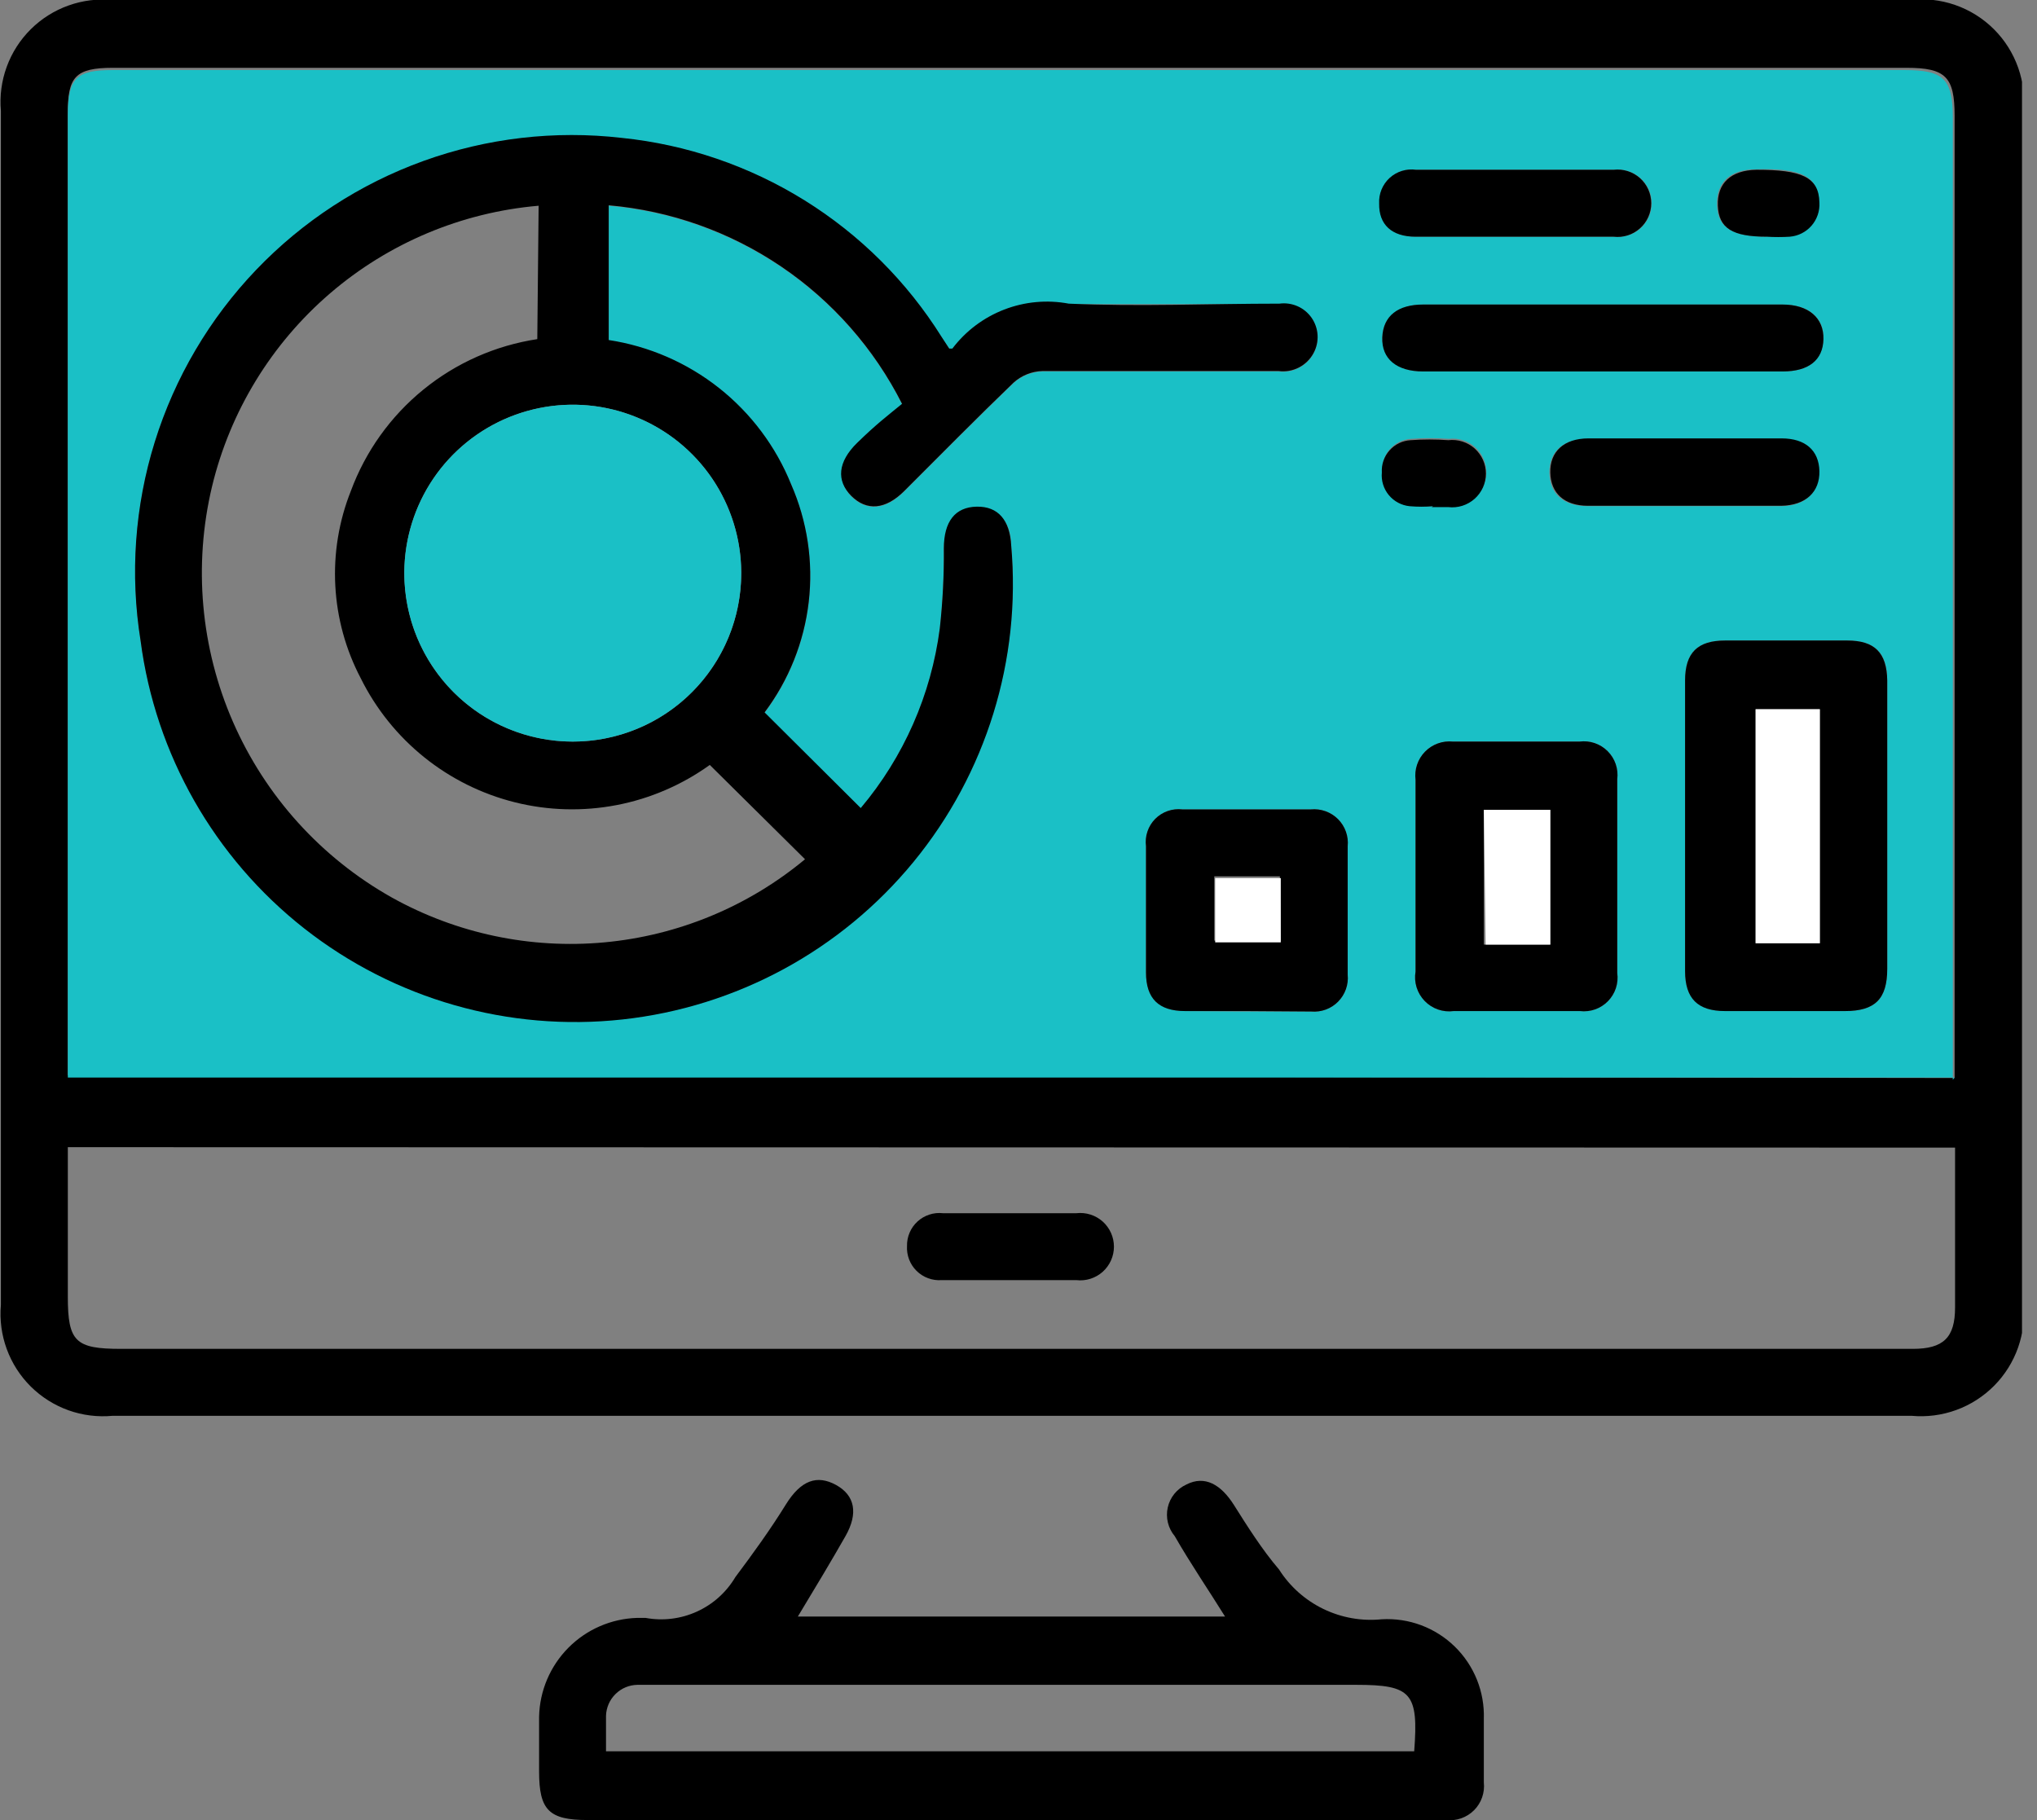 <svg width="94" height="84" viewBox="0 0 94 84" fill="none" xmlns="http://www.w3.org/2000/svg">
<rect x="0" y="0" width="94" height="84" fill="#808080" stroke="none"/>
<g clip-path="url(#clip0_0_1321)">
<path d="M46.664 -0H88.125C88.832 -0.083 89.549 -0.004 90.221 0.229C90.894 0.462 91.505 0.844 92.009 1.346C92.513 1.848 92.897 2.458 93.133 3.129C93.369 3.801 93.45 4.517 93.37 5.224V60.118C93.444 60.817 93.361 61.523 93.129 62.187C92.897 62.849 92.52 63.453 92.026 63.952C91.532 64.452 90.933 64.836 90.273 65.076C89.613 65.317 88.908 65.408 88.208 65.343H5.203C4.512 65.409 3.815 65.323 3.162 65.09C2.508 64.856 1.914 64.482 1.421 63.993C0.928 63.505 0.549 62.913 0.311 62.261C0.072 61.61 -0.02 60.913 0.041 60.222V5.12C-0.02 4.429 0.072 3.733 0.311 3.081C0.549 2.429 0.928 1.838 1.421 1.349C1.914 0.86 2.508 0.486 3.162 0.253C3.815 0.02 4.512 -0.067 5.203 -0H46.664ZM90.198 49.753V5.348C90.198 3.545 89.784 3.13 87.98 3.13H5.203C3.462 3.13 3.13 3.566 3.13 5.203V49.629L90.198 49.753ZM3.13 52.946V59.849C3.13 61.922 3.483 62.254 5.576 62.254H88.27C89.68 62.254 90.219 61.735 90.219 60.346V53.733C90.219 53.485 90.219 53.236 90.219 52.966L3.13 52.946Z" fill="black"/>
<path d="M36.817 74.609H56.532C55.744 73.344 54.936 72.163 54.21 70.898C54.058 70.717 53.95 70.503 53.894 70.273C53.838 70.043 53.836 69.803 53.888 69.573C53.94 69.342 54.045 69.126 54.194 68.942C54.344 68.759 54.534 68.612 54.749 68.514C55.599 68.079 56.346 68.514 56.947 69.468C57.548 70.422 58.253 71.541 59.02 72.432C59.519 73.219 60.228 73.851 61.066 74.257C61.905 74.664 62.84 74.829 63.767 74.734C64.385 74.699 65.004 74.793 65.584 75.01C66.164 75.228 66.692 75.564 67.135 75.997C67.578 76.43 67.925 76.951 68.156 77.525C68.386 78.1 68.494 78.717 68.473 79.336C68.473 80.317 68.473 81.291 68.473 82.259C68.499 82.494 68.472 82.732 68.394 82.955C68.316 83.178 68.189 83.381 68.021 83.549C67.854 83.716 67.651 83.843 67.428 83.921C67.205 84 66.967 84.026 66.731 84H27.116C25.333 84 24.877 83.544 24.877 81.761C24.877 80.911 24.877 80.061 24.877 79.232C24.903 78.038 25.386 76.899 26.227 76.05C27.067 75.202 28.202 74.708 29.396 74.671H29.79C30.591 74.819 31.418 74.717 32.159 74.38C32.901 74.043 33.521 73.486 33.936 72.785C34.744 71.707 35.553 70.587 36.258 69.447C36.962 68.307 37.709 68.058 38.579 68.535C39.45 69.012 39.616 69.841 39.015 70.898C38.414 71.956 37.584 73.344 36.817 74.609ZM65.26 80.828C65.467 78.133 65.135 77.76 62.585 77.76H29.417C29.037 77.765 28.674 77.917 28.404 78.184C28.133 78.45 27.976 78.811 27.965 79.191C27.965 79.73 27.965 80.269 27.965 80.828H65.26Z" fill="black"/>
<path d="M90.198 49.732H3.13V5.307C3.13 3.566 3.566 3.234 5.203 3.234H87.897C89.701 3.234 90.115 3.649 90.115 5.452V49.836L90.198 49.732ZM43.803 16.087L43.451 15.569C41.852 13.016 39.691 10.861 37.133 9.27C34.575 7.679 31.688 6.692 28.691 6.385C25.602 6.029 22.471 6.393 19.546 7.449C16.621 8.505 13.979 10.223 11.829 12.47C9.679 14.717 8.078 17.431 7.151 20.4C6.225 23.369 5.998 26.511 6.489 29.582C7.184 34.814 9.898 39.566 14.051 42.823C18.204 46.08 23.466 47.584 28.712 47.013C33.959 46.441 38.774 43.841 42.129 39.766C45.483 35.692 47.111 30.467 46.664 25.208C46.664 24.027 46.001 23.384 45.068 23.405C44.135 23.425 43.575 24.089 43.555 25.333C43.566 26.565 43.503 27.797 43.368 29.023C42.971 32.079 41.705 34.957 39.72 37.315L35.283 32.899C36.402 31.41 37.105 29.65 37.32 27.799C37.535 25.949 37.254 24.075 36.506 22.368C35.801 20.624 34.655 19.093 33.179 17.927C31.703 16.76 29.949 15.997 28.09 15.714V9.495C30.939 9.744 33.678 10.717 36.047 12.32C38.416 13.923 40.336 16.105 41.627 18.657C40.984 19.217 40.259 19.818 39.554 20.461C38.849 21.104 38.58 22.202 39.284 22.907C39.989 23.612 40.86 23.55 41.73 22.679C43.41 21 45.068 19.321 46.768 17.683C47.138 17.347 47.616 17.155 48.115 17.144C51.743 17.144 55.371 17.144 58.999 17.144C59.321 17.187 59.648 17.13 59.937 16.982C60.226 16.834 60.463 16.601 60.616 16.315C60.752 16.062 60.816 15.777 60.801 15.491C60.785 15.204 60.691 14.928 60.528 14.692C60.364 14.456 60.139 14.269 59.877 14.153C59.614 14.037 59.325 13.996 59.04 14.034C55.806 14.034 52.552 14.034 49.318 14.034C48.319 13.847 47.287 13.942 46.339 14.308C45.391 14.674 44.563 15.297 43.949 16.108L43.803 16.087ZM87.089 38.123V31.407C87.089 30.121 86.508 29.562 85.244 29.562H79.605C78.341 29.562 77.76 30.121 77.76 31.407V44.819C77.76 46.084 78.341 46.644 79.605 46.664H85.14C86.529 46.664 87.089 46.105 87.089 44.716V38.123ZM65.322 40.466C65.322 41.917 65.322 43.368 65.322 44.84C65.281 45.083 65.297 45.333 65.37 45.569C65.443 45.804 65.571 46.02 65.742 46.197C65.913 46.375 66.124 46.51 66.357 46.591C66.59 46.672 66.839 46.697 67.084 46.664H72.909C73.145 46.692 73.385 46.665 73.609 46.586C73.834 46.506 74.037 46.377 74.203 46.206C74.369 46.036 74.494 45.83 74.568 45.604C74.642 45.378 74.663 45.138 74.63 44.902C74.63 41.917 74.63 38.953 74.63 35.967C74.66 35.731 74.636 35.492 74.56 35.267C74.483 35.041 74.356 34.837 74.187 34.669C74.019 34.5 73.814 34.373 73.589 34.296C73.364 34.219 73.124 34.196 72.888 34.226H67.043C66.807 34.202 66.569 34.232 66.347 34.313C66.125 34.394 65.923 34.524 65.758 34.693C65.593 34.862 65.468 35.066 65.392 35.291C65.317 35.515 65.293 35.753 65.322 35.988C65.322 37.481 65.322 38.973 65.322 40.466ZM57.506 46.685H60.512C60.739 46.704 60.968 46.673 61.182 46.595C61.396 46.516 61.59 46.391 61.75 46.229C61.91 46.066 62.033 45.871 62.109 45.656C62.185 45.441 62.214 45.212 62.191 44.985C62.191 42.912 62.191 41.026 62.191 39.056C62.214 38.827 62.186 38.596 62.108 38.38C62.031 38.163 61.906 37.967 61.744 37.804C61.581 37.642 61.384 37.517 61.168 37.44C60.951 37.362 60.72 37.334 60.492 37.356C58.522 37.356 56.532 37.356 54.563 37.356C54.334 37.329 54.102 37.355 53.884 37.431C53.666 37.507 53.469 37.632 53.307 37.795C53.145 37.959 53.023 38.158 52.95 38.377C52.876 38.595 52.853 38.828 52.883 39.056C52.883 40.984 52.883 42.933 52.883 44.882C52.883 46.084 53.464 46.644 54.687 46.664L57.506 46.685ZM73.966 17.144H82.259C83.461 17.144 84.104 16.626 84.145 15.652C84.187 14.677 83.461 14.055 82.259 14.055H65.674C64.513 14.055 63.809 14.636 63.788 15.569C63.767 16.501 64.451 17.144 65.674 17.144H73.966ZM69.82 10.925H74.485C74.703 10.95 74.923 10.929 75.132 10.863C75.341 10.797 75.534 10.687 75.698 10.542C75.862 10.396 75.993 10.217 76.083 10.017C76.172 9.817 76.219 9.6 76.219 9.381C76.219 9.161 76.172 8.944 76.083 8.744C75.993 8.544 75.862 8.365 75.698 8.22C75.534 8.074 75.341 7.964 75.132 7.898C74.923 7.832 74.703 7.811 74.485 7.836H65.363C65.145 7.805 64.923 7.823 64.713 7.888C64.502 7.953 64.309 8.064 64.147 8.213C63.984 8.361 63.856 8.544 63.773 8.748C63.689 8.951 63.652 9.171 63.663 9.391C63.663 10.365 64.244 10.925 65.343 10.925H69.82ZM77.822 20.254H73.262C72.121 20.254 71.479 20.855 71.499 21.829C71.52 22.803 72.142 23.343 73.241 23.363H82.155C83.295 23.363 83.959 22.741 83.917 21.767C83.876 20.793 83.274 20.254 82.176 20.254H77.822ZM81.492 10.904C81.844 10.925 82.197 10.925 82.549 10.904C82.938 10.872 83.298 10.69 83.554 10.395C83.81 10.101 83.94 9.718 83.917 9.329C83.917 8.147 83.15 7.753 81.015 7.815C79.833 7.815 79.191 8.437 79.232 9.474C79.273 10.51 79.937 10.925 81.533 10.925L81.492 10.904ZM66.089 23.343H66.856C67.074 23.368 67.294 23.347 67.504 23.281C67.713 23.215 67.905 23.105 68.069 22.959C68.233 22.813 68.364 22.634 68.454 22.434C68.543 22.234 68.59 22.017 68.59 21.798C68.59 21.579 68.543 21.362 68.454 21.162C68.364 20.962 68.233 20.783 68.069 20.637C67.905 20.491 67.713 20.382 67.504 20.316C67.294 20.25 67.074 20.228 66.856 20.254C66.276 20.212 65.694 20.212 65.115 20.254C64.929 20.264 64.748 20.311 64.581 20.392C64.414 20.473 64.265 20.586 64.141 20.724C64.018 20.863 63.923 21.025 63.863 21.2C63.802 21.375 63.777 21.561 63.788 21.746C63.753 22.123 63.869 22.497 64.11 22.789C64.35 23.08 64.697 23.264 65.073 23.301C65.423 23.352 65.777 23.373 66.13 23.363L66.089 23.343Z" fill="#1AC0C6"/>
<path d="M43.803 16.087H43.949C44.563 15.277 45.39 14.654 46.339 14.288C47.287 13.921 48.319 13.827 49.318 14.014C52.552 14.159 55.806 14.014 59.04 14.014C59.325 13.976 59.614 14.017 59.877 14.133C60.139 14.248 60.364 14.435 60.528 14.671C60.691 14.907 60.785 15.184 60.801 15.47C60.816 15.757 60.752 16.042 60.616 16.294C60.463 16.581 60.226 16.813 59.937 16.961C59.648 17.11 59.321 17.166 58.999 17.123C55.371 17.123 51.743 17.123 48.115 17.123C47.616 17.135 47.138 17.326 46.768 17.663C45.068 19.3 43.41 20.979 41.73 22.659C40.86 23.529 39.989 23.591 39.284 22.887C38.58 22.182 38.662 21.311 39.554 20.44C40.445 19.57 40.943 19.197 41.627 18.637C40.336 16.084 38.416 13.903 36.047 12.299C33.678 10.696 30.939 9.723 28.09 9.474V15.693C29.949 15.977 31.703 16.739 33.179 17.906C34.655 19.073 35.801 20.604 36.506 22.348C37.254 24.054 37.535 25.928 37.32 27.779C37.105 29.629 36.402 31.389 35.283 32.879L39.72 37.294C41.705 34.937 42.971 32.059 43.368 29.002C43.503 27.777 43.566 26.545 43.555 25.312C43.555 24.068 44.073 23.405 45.068 23.384C46.063 23.363 46.602 24.006 46.664 25.188C47.128 30.454 45.509 35.692 42.156 39.779C38.803 43.866 33.983 46.476 28.728 47.051C23.473 47.626 18.202 46.119 14.044 42.854C9.887 39.588 7.175 34.824 6.489 29.582C5.994 26.51 6.218 23.365 7.143 20.393C8.068 17.422 9.669 14.705 11.819 12.456C13.97 10.207 16.613 8.486 19.54 7.429C22.467 6.372 25.599 6.008 28.691 6.364C31.688 6.671 34.575 7.658 37.133 9.249C39.691 10.841 41.852 12.995 43.451 15.548L43.803 16.087ZM24.856 9.495C21.302 9.8 17.934 11.216 15.229 13.541C12.525 15.866 10.62 18.983 9.785 22.451C8.918 26.085 9.258 29.901 10.754 33.324C12.251 36.747 14.821 39.589 18.077 41.42C21.062 43.085 24.482 43.808 27.886 43.493C31.29 43.179 34.519 41.842 37.149 39.657L32.754 35.304C31.472 36.226 30.005 36.859 28.455 37.157C26.904 37.455 25.307 37.413 23.774 37.032C22.242 36.651 20.81 35.942 19.58 34.953C18.349 33.963 17.348 32.718 16.647 31.303C15.952 29.98 15.552 28.523 15.473 27.031C15.394 25.539 15.639 24.047 16.191 22.659C16.868 20.829 18.023 19.214 19.536 17.982C21.049 16.749 22.865 15.945 24.794 15.652L24.856 9.495ZM26.431 34.226C27.968 34.226 29.47 33.771 30.748 32.917C32.026 32.064 33.023 30.851 33.611 29.432C34.2 28.013 34.356 26.451 34.057 24.943C33.759 23.436 33.021 22.05 31.936 20.962C30.851 19.874 29.467 19.133 27.961 18.83C26.454 18.528 24.892 18.679 23.471 19.264C22.05 19.849 20.834 20.843 19.978 22.118C19.121 23.394 18.662 24.895 18.657 26.431C18.655 27.454 18.854 28.467 19.243 29.413C19.633 30.358 20.205 31.218 20.927 31.942C21.649 32.666 22.507 33.24 23.452 33.632C24.396 34.024 25.409 34.226 26.431 34.226Z" fill="black"/>
<path d="M87.089 38.123V44.716C87.089 46.105 86.529 46.664 85.14 46.664H79.605C78.341 46.664 77.76 46.084 77.76 44.819V31.407C77.76 30.121 78.341 29.562 79.605 29.562H85.244C86.508 29.562 87.068 30.121 87.089 31.407V38.123ZM83.979 43.534V32.733H81.015V43.534H83.979Z" fill="black"/>
<path d="M65.322 40.466C65.322 38.973 65.322 37.481 65.322 35.988C65.293 35.753 65.317 35.515 65.392 35.291C65.468 35.066 65.593 34.862 65.758 34.693C65.923 34.524 66.125 34.394 66.347 34.313C66.569 34.232 66.807 34.202 67.043 34.226H72.888C73.124 34.196 73.364 34.219 73.589 34.296C73.814 34.373 74.019 34.5 74.187 34.669C74.356 34.837 74.483 35.041 74.56 35.267C74.636 35.492 74.66 35.731 74.63 35.967C74.63 38.953 74.63 41.917 74.63 44.902C74.663 45.138 74.642 45.378 74.568 45.604C74.494 45.83 74.369 46.036 74.203 46.206C74.037 46.377 73.834 46.506 73.609 46.586C73.385 46.665 73.145 46.692 72.909 46.664H67.084C66.839 46.697 66.59 46.672 66.357 46.591C66.124 46.51 65.913 46.375 65.742 46.197C65.571 46.02 65.443 45.804 65.37 45.569C65.297 45.333 65.281 45.083 65.322 44.84C65.322 43.368 65.322 42.021 65.322 40.466ZM68.473 37.377V43.596H71.541V37.377H68.473Z" fill="black"/>
<path d="M57.506 46.664H54.687C53.464 46.664 52.883 46.084 52.883 44.882C52.883 42.933 52.883 40.984 52.883 39.056C52.853 38.828 52.876 38.595 52.95 38.377C53.023 38.158 53.145 37.959 53.307 37.795C53.469 37.632 53.666 37.507 53.884 37.431C54.102 37.355 54.334 37.329 54.563 37.356C56.636 37.356 58.522 37.356 60.492 37.356C60.72 37.334 60.951 37.362 61.168 37.44C61.384 37.517 61.581 37.642 61.744 37.804C61.906 37.967 62.031 38.163 62.108 38.38C62.186 38.596 62.214 38.827 62.191 39.056C62.191 41.129 62.191 42.995 62.191 44.985C62.214 45.212 62.185 45.441 62.109 45.656C62.033 45.871 61.91 46.066 61.75 46.228C61.59 46.391 61.396 46.516 61.182 46.595C60.968 46.673 60.739 46.704 60.512 46.685L57.506 46.664ZM59.061 40.445H56.035V43.41H59.103L59.061 40.445Z" fill="black"/>
<path d="M73.966 17.144H65.674C64.451 17.144 63.746 16.564 63.788 15.569C63.829 14.573 64.513 14.055 65.674 14.055H82.259C83.461 14.055 84.166 14.677 84.145 15.652C84.124 16.626 83.461 17.144 82.259 17.144H73.966Z" fill="black"/>
<path d="M69.862 10.925H65.322C64.223 10.925 63.622 10.365 63.643 9.391C63.631 9.171 63.669 8.951 63.752 8.748C63.836 8.544 63.963 8.361 64.126 8.212C64.288 8.064 64.482 7.953 64.692 7.888C64.902 7.823 65.124 7.805 65.343 7.836H74.464C74.682 7.811 74.903 7.832 75.112 7.898C75.321 7.964 75.513 8.074 75.677 8.219C75.841 8.365 75.972 8.544 76.062 8.744C76.151 8.944 76.198 9.161 76.198 9.38C76.198 9.6 76.151 9.817 76.062 10.017C75.972 10.217 75.841 10.396 75.677 10.541C75.513 10.687 75.321 10.797 75.112 10.863C74.903 10.929 74.682 10.95 74.464 10.925H69.862Z" fill="black"/>
<path d="M77.864 20.233H82.217C83.316 20.233 83.938 20.793 83.959 21.746C83.979 22.7 83.337 23.322 82.197 23.343H73.282C72.184 23.343 71.562 22.762 71.541 21.808C71.52 20.855 72.163 20.233 73.303 20.233H77.864Z" fill="black"/>
<path d="M81.533 10.925C79.937 10.925 79.315 10.531 79.273 9.495C79.232 8.458 79.875 7.857 81.056 7.836C83.129 7.836 83.938 8.168 83.959 9.349C83.981 9.739 83.851 10.122 83.596 10.416C83.34 10.711 82.979 10.893 82.59 10.925C82.238 10.946 81.885 10.946 81.533 10.925Z" fill="black"/>
<path d="M66.13 23.363C65.772 23.394 65.411 23.394 65.052 23.363C64.676 23.326 64.33 23.142 64.089 22.851C63.848 22.56 63.732 22.185 63.767 21.808C63.756 21.623 63.781 21.438 63.842 21.262C63.903 21.087 63.997 20.925 64.121 20.787C64.244 20.648 64.393 20.535 64.56 20.454C64.727 20.373 64.909 20.326 65.094 20.316C65.674 20.274 66.255 20.274 66.835 20.316C67.053 20.291 67.274 20.312 67.483 20.378C67.692 20.444 67.885 20.553 68.049 20.699C68.212 20.845 68.343 21.024 68.433 21.224C68.523 21.424 68.569 21.641 68.569 21.86C68.569 22.08 68.523 22.296 68.433 22.497C68.343 22.697 68.212 22.875 68.049 23.021C67.885 23.167 67.692 23.277 67.483 23.343C67.274 23.409 67.053 23.43 66.835 23.405H66.068L66.13 23.363Z" fill="black"/>
<path d="M46.664 55.993H49.67C49.888 55.968 50.109 55.989 50.318 56.055C50.527 56.121 50.72 56.231 50.884 56.376C51.047 56.522 51.178 56.701 51.268 56.901C51.358 57.101 51.404 57.318 51.404 57.537C51.404 57.757 51.358 57.974 51.268 58.174C51.178 58.374 51.047 58.553 50.884 58.699C50.72 58.844 50.527 58.954 50.318 59.02C50.109 59.086 49.888 59.107 49.67 59.082H43.451C43.239 59.097 43.027 59.067 42.828 58.993C42.629 58.92 42.447 58.804 42.296 58.655C42.145 58.506 42.028 58.327 41.952 58.129C41.876 57.93 41.843 57.718 41.855 57.506C41.851 57.294 41.892 57.083 41.976 56.888C42.059 56.692 42.184 56.517 42.341 56.374C42.498 56.23 42.684 56.123 42.886 56.057C43.088 55.991 43.302 55.969 43.513 55.993H46.664Z" fill="black"/>
<path d="M26.431 34.226C24.894 34.226 23.391 33.77 22.112 32.916C20.834 32.062 19.838 30.848 19.249 29.427C18.661 28.007 18.507 26.444 18.807 24.936C19.107 23.427 19.847 22.042 20.934 20.955C22.022 19.868 23.407 19.128 24.915 18.828C26.423 18.528 27.986 18.682 29.406 19.27C30.827 19.858 32.041 20.855 32.895 22.133C33.749 23.412 34.205 24.915 34.205 26.452C34.205 28.514 33.386 30.491 31.928 31.949C30.471 33.407 28.493 34.226 26.431 34.226Z" fill="#1AC0C6"/>
<path d="M83.979 43.534H81.015V32.733H83.979V43.534Z" fill="white"/>
<path d="M68.473 37.377H71.541V43.596H68.556L68.473 37.377Z" fill="white"/>
<path d="M59.103 40.528V43.493H56.076V40.528H59.103Z" fill="white"/>
</g>
<defs>
<clipPath id="clip0_0_1321">
<rect width="93.308" height="84" fill="white"/>
</clipPath>
</defs>
</svg>
